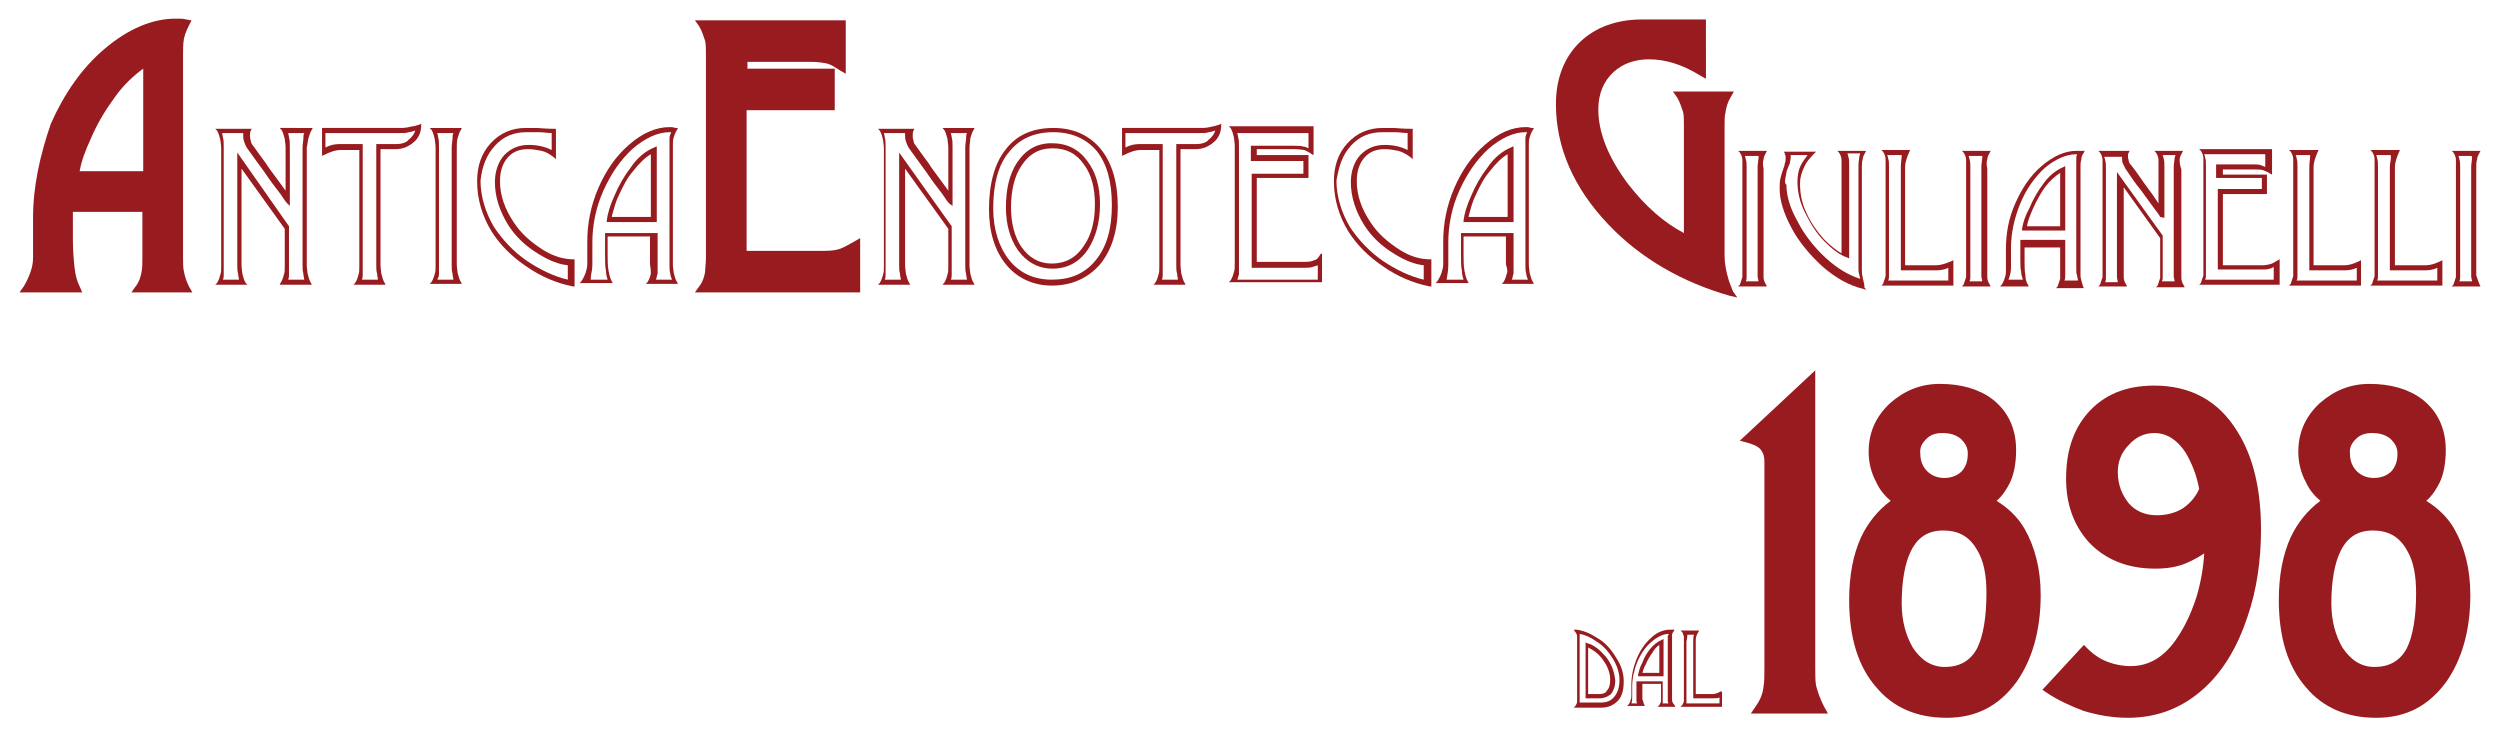 <?xml version="1.0" encoding="utf-8"?>
<!-- Generator: Adobe Illustrator 25.0.0, SVG Export Plug-In . SVG Version: 6.00 Build 0)  -->
<svg version="1.1" id="Layer_1" xmlns="http://www.w3.org/2000/svg" xmlns:xlink="http://www.w3.org/1999/xlink" x="0px" y="0px"
	 viewBox="0 0 295 87" style="enable-background:new 0 0 295 87;" xml:space="preserve">
<style type="text/css">
	.st0{fill:#981B1F;}
</style>
<g>
	<g>
		<path class="st0" d="M36.4,16.3c0.1-0.3,0.2-0.7,0.4-1l0.1-0.2H33l0.2,0.2c0.2,0.3,0.3,0.7,0.4,1.1c0,0.2,0.1,0.6,0.1,1v5.1
			l-0.8-1.1c-0.9-1.2-1.4-1.9-1.5-2.1c-0.6-0.8-1.1-1.5-1.6-2.2c-0.1-0.1-0.2-0.3-0.2-0.5c-0.1-0.2-0.1-0.4-0.1-0.6
			c0-0.2,0-0.4,0.1-0.6l0.1-0.2h-4.3l0.2,0.2c0.2,0.3,0.3,0.7,0.4,1.1c0,0.2,0.1,0.6,0.1,1v13.9c0,0.4,0,0.8-0.1,1
			c-0.1,0.4-0.2,0.7-0.4,1l-0.2,0.2h3.8L29,33.4c-0.2-0.3-0.3-0.7-0.4-1.1c0-0.2-0.1-0.6-0.1-1V19.9l5.1,7.1v4.4c0,0.4,0,0.8-0.1,1
			c-0.1,0.4-0.2,0.7-0.4,1L33,33.6h3.8l-0.1-0.2c-0.2-0.3-0.3-0.7-0.4-1.1c0-0.2-0.1-0.6-0.1-1V17.4C36.3,17,36.3,16.7,36.4,16.3z
			 M34.2,24.3v-6.9c0-0.5,0-0.9-0.1-1.2c0-0.2-0.1-0.4-0.1-0.5h1.9c-0.1,0.2-0.1,0.4-0.1,0.6c0,0.3-0.1,0.7-0.1,1.1v13.9
			c0,0.3,0,0.7,0.1,1c0,0.3,0.1,0.5,0.1,0.7H34c0.1-0.2,0.1-0.4,0.1-0.6c0-0.3,0-0.6,0-1.1v-4.6L28,18v13.3c0,0.3,0,0.7,0.1,1
			c0,0.3,0.1,0.5,0.1,0.7h-1.9c0.1-0.2,0.1-0.4,0.1-0.6c0-0.3,0-0.6,0-1.1V17.4c0-0.5,0-0.9-0.1-1.2c0-0.2-0.1-0.4-0.1-0.5h2.5
			c0,0.1,0,0.1,0,0.2c0,0.3,0,0.5,0.1,0.8c0.1,0.3,0.2,0.5,0.3,0.7c0.8,1.1,1.5,2.1,2.1,2.9c0.6,0.9,1.2,1.7,1.9,2.6
			c0.3,0.4,0.5,0.8,0.8,1.1L34.2,24.3z"/>
		<path class="st0" d="M48.7,14.9c-0.4,0.1-0.9,0.2-1.3,0.2H38v3.3l0.2-0.1c0.8-0.4,1.4-0.6,2.1-0.6h2.1v13.7c0,0.4,0,0.8-0.1,1
			c-0.1,0.4-0.2,0.7-0.4,1l-0.2,0.2h3.8l-0.1-0.2c-0.2-0.3-0.3-0.7-0.4-1.1c0-0.2-0.1-0.6-0.1-1V17.6h1.8c0.8,0,1.5-0.3,2.1-0.8
			c0.6-0.5,0.9-1.2,0.9-2v-0.2l-0.2,0.1C48.9,14.9,48.8,14.9,48.7,14.9z M46.8,17h-2.4v14.3c0,0.3,0,0.7,0.1,1
			c0,0.3,0.1,0.5,0.1,0.7h-1.9c0.1-0.2,0.1-0.4,0.1-0.6c0-0.3,0-0.6,0-1.1V17h-2.7c-0.6,0-1.1,0.1-1.7,0.4v-1.7h8.9
			c0.4,0,0.7,0,0.9-0.1c0.2,0,0.5-0.1,0.8-0.2c-0.1,0.4-0.4,0.8-0.8,1.1C48,16.8,47.4,17,46.8,17z"/>
		<path class="st0" d="M54,16.3c0.1-0.3,0.2-0.7,0.4-1l0.1-0.2h-3.8l0.2,0.2c0.2,0.3,0.3,0.7,0.4,1.1c0,0.2,0.1,0.6,0.1,1v13.9
			c0,0.4,0,0.8-0.1,1c-0.1,0.4-0.2,0.7-0.4,1l-0.2,0.2h3.8l-0.1-0.2c-0.2-0.3-0.3-0.7-0.4-1.1c0-0.2-0.1-0.6-0.1-1V17.4
			C53.9,17,53.9,16.7,54,16.3z M51.8,32.4c0-0.3,0-0.6,0-1.1V17.4c0-0.5,0-0.9-0.1-1.2c0-0.2-0.1-0.4-0.1-0.5h1.9
			c-0.1,0.2-0.1,0.4-0.1,0.6c0,0.3-0.1,0.7-0.1,1.1v13.9c0,0.3,0,0.7,0.1,1c0,0.3,0.1,0.5,0.1,0.7h-1.9
			C51.7,32.8,51.8,32.6,51.8,32.4z"/>
		<path class="st0" d="M64.1,29.5c-1.4-0.9-2.6-1.9-3.5-3.3c-1-1.5-1.6-3.1-1.6-4.8c0-1.2,0.3-2.1,0.9-2.8c0.6-0.7,1.4-1,2.4-1
			c0.6,0,1.1,0.1,1.6,0.2c0.5,0.1,1,0.4,1.5,0.8l0.2,0.2v-3.6h-0.1c-0.2,0-0.9,0-2.1-0.1c-0.4,0-0.9,0-1.4,0c-1.6,0-3,0.6-4.1,1.8
			c-1.1,1.2-1.6,2.7-1.6,4.5c0,2.1,0.6,4.1,1.7,5.9c1,1.6,2.4,3,4.2,4.2c1.6,1.1,3.4,1.9,5.4,2.3l0.2,0v-3.2h-0.1
			C66.6,30.6,65.4,30.3,64.1,29.5z M58.4,17.2c1-1.1,2.2-1.6,3.7-1.6c0.6,0,1.2,0,1.6,0c0.4,0,0.9,0.1,1.4,0.1v2
			c-0.8-0.4-1.7-0.6-2.7-0.6c-1.2,0-2.1,0.4-2.9,1.2c-0.7,0.8-1.1,1.9-1.1,3.2c0,1.8,0.6,3.5,1.6,5.1c0.9,1.4,2.1,2.5,3.6,3.4
			c1.3,0.8,2.4,1.2,3.4,1.3V33c-1.7-0.4-3.3-1.2-4.8-2.2c-1.6-1.1-2.9-2.5-3.9-4c-1-1.7-1.6-3.6-1.6-5.5
			C56.9,19.6,57.4,18.3,58.4,17.2z"/>
		<path class="st0" d="M76.8,32.3c-0.1,0.4-0.2,0.7-0.4,1l-0.2,0.2H80l-0.1-0.2c-0.2-0.3-0.3-0.7-0.4-1.1c0-0.2-0.1-0.6-0.1-1v-14
			c0-0.4,0-0.7,0.1-1c0.1-0.3,0.2-0.6,0.4-0.9l0.1-0.2l-0.2,0c-0.2,0-0.4-0.1-0.5-0.1H79c-1.6,0-3.2,0.7-4.8,2.1
			c-1.5,1.3-2.7,3-3.6,5.1c-0.9,2.1-1.3,4.2-1.3,6.3v2.7c0,0.3-0.1,0.7-0.2,1c-0.1,0.3-0.3,0.7-0.5,1l-0.2,0.2h3.9l-0.1-0.2
			c-0.2-0.3-0.3-0.8-0.4-1.3c-0.1-0.6-0.1-1.2-0.1-2c0-0.2,0-0.6,0-1.1c0-0.4,0-0.7,0-0.9h5v3.3C76.8,31.8,76.8,32.1,76.8,32.3z
			 M69.9,31.3v-2.7c0-2,0.4-4.1,1.3-6.1c0.9-2,2-3.6,3.4-4.9c1.5-1.3,3-2,4.4-2l0.2,0c-0.1,0.2-0.2,0.5-0.2,0.7c0,0.2,0,0.6,0,1v14
			c0,0.3,0,0.7,0.1,1c0,0.2,0.1,0.5,0.2,0.7h-1.9c0.1-0.2,0.1-0.5,0.2-0.7c0-0.3,0-0.6,0-1v-3.8h-6.2l0,1.1c0,0.6,0,1.2,0,1.6
			c0,0.7,0,1.3,0.1,1.7c0,0.4,0.1,0.8,0.2,1.1h-2C69.7,32.4,69.9,31.9,69.9,31.3z"/>
		<path class="st0" d="M77.4,17.3l-0.2,0.1c-1,0.4-2,1.2-2.8,2.4c-0.7,0.9-1.4,2.1-1.9,3.3c-0.5,1.1-0.8,2.1-0.9,2.9l0,0.2h5.9V17.3
			z M72.2,25.5c0.2-0.7,0.4-1.6,0.8-2.4c0.5-1.1,1-2.1,1.7-2.9c0.7-0.9,1.4-1.6,2.1-2v7.4H72.2z"/>
		<path class="st0" d="M114.5,16.3L114.5,16.3c0.1-0.3,0.2-0.7,0.4-1l0.1-0.2h-3.8l0.2,0.2c0.2,0.3,0.3,0.7,0.4,1.1
			c0,0.2,0.1,0.6,0.1,1v5.1l-0.8-1.1c-0.9-1.2-1.4-1.9-1.5-2.1c-0.6-0.8-1.1-1.5-1.6-2.2c-0.1-0.1-0.2-0.3-0.2-0.5
			c-0.1-0.2-0.1-0.4-0.1-0.6c0-0.2,0-0.4,0.1-0.6l0.1-0.2h-4.3l0.2,0.2c0.2,0.3,0.3,0.7,0.4,1.1c0,0.2,0.1,0.6,0.1,1v13.9
			c0,0.4,0,0.8-0.1,1c-0.1,0.4-0.2,0.7-0.4,1l-0.2,0.2h3.8l-0.1-0.2c-0.2-0.3-0.3-0.7-0.4-1.1c0-0.2-0.1-0.6-0.1-1V19.9l5.1,7.1v4.4
			c0,0.4,0,0.8-0.1,1c-0.1,0.4-0.2,0.7-0.4,1l-0.2,0.2h3.8l-0.1-0.2c-0.2-0.3-0.3-0.7-0.4-1.1c0-0.2-0.1-0.6-0.1-1V17.4
			C114.4,17,114.5,16.7,114.5,16.3z M112.4,24.3v-6.9c0-0.5,0-0.9-0.1-1.2c0-0.2-0.1-0.4-0.1-0.5h1.9c-0.1,0.2-0.1,0.4-0.1,0.6
			c0,0.3-0.1,0.7-0.1,1.1v13.9c0,0.3,0,0.7,0.1,1v0c0,0.3,0.1,0.5,0.1,0.7h-1.9c0.1-0.2,0.1-0.4,0.1-0.6c0-0.3,0-0.6,0-1.1v-4.6
			l-6.2-8.7v13.3c0,0.3,0,0.7,0.1,1c0,0.3,0.1,0.5,0.1,0.7h-1.9c0.1-0.2,0.1-0.4,0.1-0.6c0-0.3,0-0.6,0-1.1V17.4
			c0-0.5,0-0.9-0.1-1.2c0-0.2-0.1-0.4-0.1-0.5h2.5c0,0.1,0,0.1,0,0.2c0,0.3,0,0.5,0.1,0.8c0.1,0.3,0.2,0.5,0.3,0.7
			c0.8,1.1,1.5,2.1,2.1,2.9c0.6,0.9,1.2,1.7,1.9,2.6c0.3,0.4,0.5,0.8,0.8,1.1L112.4,24.3z"/>
		<path class="st0" d="M124.3,15.1c-2.4,0-4.3,0.8-5.6,2.5c-1.3,1.6-2,4-2,7.1c0,2.7,0.7,4.9,2,6.5c1.3,1.6,3.2,2.5,5.4,2.5
			c2.4,0,4.3-0.9,5.7-2.5c1.4-1.7,2.1-4,2.1-6.8c0-2.9-0.7-5.2-2-6.8C128.5,15.9,126.6,15.1,124.3,15.1z M129.3,30.7
			c-1.3,1.6-3,2.3-5.2,2.3c-2.1,0-3.8-0.8-5-2.3c-1.2-1.5-1.9-3.6-1.9-6.1c0-2.9,0.6-5.2,1.9-6.7c1.2-1.5,2.9-2.3,5.2-2.3
			c2.2,0,3.9,0.8,5.1,2.2c1.2,1.5,1.8,3.6,1.8,6.4C131.2,27,130.6,29.1,129.3,30.7z"/>
		<path class="st0" d="M124.1,16.9c-1.8,0-3.1,0.8-4.1,2.3c-0.9,1.4-1.3,3.1-1.3,5.3c0,2,0.5,3.7,1.4,5c1,1.4,2.4,2.2,4.1,2.2
			c1.8,0,3.2-0.8,4.2-2.3c0.9-1.4,1.4-3.2,1.4-5.3c0-2.1-0.5-3.8-1.5-5.1C127.3,17.6,125.9,16.9,124.1,16.9z M124.1,31.1
			c-1.5,0-2.7-0.7-3.6-2c-0.8-1.2-1.2-2.8-1.2-4.6c0-2,0.4-3.7,1.2-4.9c0.9-1.4,2.1-2.1,3.7-2.1c1.6,0,2.8,0.6,3.7,1.9
			c0.9,1.2,1.3,2.8,1.3,4.7c0,2-0.4,3.6-1.3,4.9C127,30.4,125.7,31.1,124.1,31.1z"/>
		<path class="st0" d="M143.2,14.9c-0.4,0.1-0.9,0.2-1.3,0.2h-9.5v3.3l0.2-0.1c0.8-0.4,1.4-0.6,2.1-0.6h2.1v13.7c0,0.4,0,0.8-0.1,1
			c-0.1,0.4-0.2,0.7-0.4,1l-0.2,0.2h3.8l-0.1-0.2c-0.2-0.3-0.3-0.7-0.4-1.1c0-0.2-0.1-0.6-0.1-1V17.6h1.8c0.8,0,1.5-0.3,2.1-0.8
			c0.6-0.5,0.9-1.2,0.9-2v-0.2l-0.2,0.1C143.3,14.9,143.2,14.9,143.2,14.9z M141.2,17h-2.4v14.3c0,0.3,0,0.7,0.1,1
			c0,0.3,0.1,0.5,0.1,0.7h-1.9c0.1-0.2,0.1-0.4,0.1-0.6c0-0.3,0-0.6,0-1.1V17h-2.7c-0.6,0-1.1,0.1-1.7,0.4v-1.7h8.9
			c0.4,0,0.7,0,0.9-0.1c0.2,0,0.5-0.1,0.8-0.2c-0.1,0.4-0.4,0.8-0.8,1.1C142.4,16.8,141.8,17,141.2,17z"/>
		<path class="st0" d="M155.1,30.7c-0.4,0.2-0.8,0.2-1.3,0.2h-5.5v-9.9h6.1v-2.7h-6.1v-0.7h4.5c0.5,0,0.9,0.1,1.1,0.1
			c0.2,0.1,0.5,0.2,0.9,0.5l0.2,0.1v-3.4h-10l0.2,0.2c0.2,0.3,0.3,0.7,0.4,1.1c0,0.2,0.1,0.6,0.1,1v13.9c0,0.4,0,0.8-0.1,1
			c-0.1,0.4-0.2,0.7-0.4,1l-0.2,0.2h11v-3.4l-0.2,0.1C155.5,30.6,155.2,30.7,155.1,30.7z M153.8,19v1.5h-6.1v11.1h6.1
			c0.4,0,0.8,0,1.1-0.1c0.2-0.1,0.4-0.1,0.6-0.2V33h-9.5c0.1-0.2,0.1-0.4,0.2-0.6c0-0.3,0-0.6,0-1.1V17.4c0-0.5,0-0.9-0.1-1.2
			c0-0.2-0.1-0.4-0.1-0.5h8.4v1.8c-0.2-0.1-0.4-0.2-0.6-0.2c-0.3-0.1-0.6-0.1-1.1-0.1h-5.1V19H153.8z"/>
		<path class="st0" d="M165.2,29.5c-1.4-0.9-2.6-1.9-3.5-3.3c-1-1.5-1.6-3.1-1.6-4.8c0-1.2,0.3-2.1,0.9-2.8c0.6-0.7,1.4-1,2.4-1
			c0.6,0,1.1,0.1,1.6,0.2c0.4,0.1,1,0.4,1.5,0.8l0.2,0.2v-3.6h-0.1c-0.2,0-0.9,0-2.1-0.1c-0.4,0-0.9,0-1.4,0c-1.6,0-3,0.6-4.1,1.8
			c-1.1,1.2-1.6,2.7-1.6,4.5c0,2.1,0.6,4.1,1.7,5.9c1,1.6,2.4,3,4.2,4.2c1.6,1.1,3.4,1.9,5.4,2.3l0.2,0v-3.2h-0.1
			C167.6,30.6,166.5,30.3,165.2,29.5z M159.4,17.2c1-1.1,2.2-1.6,3.7-1.6c0.6,0,1.2,0,1.6,0c0.4,0,0.9,0.1,1.4,0.1v2
			c-0.8-0.4-1.7-0.6-2.7-0.6c-1.2,0-2.1,0.4-2.9,1.2c-0.7,0.8-1.1,1.9-1.1,3.2c0,1.8,0.6,3.5,1.6,5.1c0.9,1.4,2.1,2.5,3.6,3.4
			c1.3,0.8,2.4,1.2,3.4,1.3V33c-1.7-0.4-3.3-1.2-4.8-2.2c-1.6-1.1-2.9-2.5-3.9-4c-1-1.7-1.6-3.6-1.6-5.5
			C158,19.6,158.4,18.3,159.4,17.2z"/>
		<path class="st0" d="M178.5,17.3l-0.2,0.1c-1,0.4-2,1.2-2.8,2.4c-0.7,0.9-1.4,2.1-1.9,3.3c-0.5,1.1-0.8,2.1-0.9,2.9l0,0.2h5.9
			V17.3z M173.3,25.5c0.2-0.7,0.4-1.6,0.8-2.4c0.5-1.1,1-2.1,1.7-2.9c0.7-0.9,1.4-1.6,2.1-2v7.4H173.3z"/>
		<path class="st0" d="M177.8,32.3c-0.1,0.4-0.2,0.7-0.4,1l-0.2,0.2h3.8l-0.1-0.2c-0.2-0.3-0.3-0.7-0.4-1.1c0-0.2-0.1-0.6-0.1-1v-14
			c0-0.4,0-0.7,0.1-1c0.1-0.3,0.2-0.6,0.4-0.9l0.1-0.2l-0.2,0c-0.2,0-0.4-0.1-0.5-0.1h-0.3c-1.6,0-3.2,0.7-4.8,2.1
			c-1.5,1.3-2.7,3-3.6,5.1c-0.9,2.1-1.3,4.2-1.3,6.3v2.7c0,0.3-0.1,0.7-0.2,1c-0.1,0.3-0.3,0.7-0.5,1l-0.2,0.2h3.9l-0.1-0.2
			c-0.2-0.3-0.3-0.8-0.4-1.3c-0.1-0.6-0.1-1.2-0.1-2c0-0.2,0-0.6,0-1.1c0-0.4,0-0.7,0-0.9h5v3.3C177.9,31.8,177.9,32.1,177.8,32.3z
			 M170.9,31.3v-2.7c0-2,0.4-4.1,1.3-6.1c0.9-2,2-3.6,3.4-4.9c1.5-1.3,3-2,4.4-2l0.2,0c-0.1,0.2-0.2,0.5-0.2,0.7c0,0.2,0,0.6,0,1v14
			c0,0.3,0,0.7,0.1,1c0,0.2,0.1,0.5,0.2,0.7h-1.9c0.1-0.2,0.1-0.5,0.2-0.7c0-0.3,0-0.6,0-1v-3.8h-6.2l0,1.1c0,0.6,0,1.2,0,1.6
			c0,0.7,0,1.3,0.1,1.7c0,0.4,0.1,0.8,0.2,1.1h-2C170.8,32.4,170.9,31.9,170.9,31.3z"/>
		<path class="st0" d="M208.1,18.8c0-0.3,0.2-0.6,0.3-0.8l0.1-0.2h-3.4l0.2,0.2c0.2,0.3,0.3,0.6,0.3,0.9c0,0.2,0,0.5,0,0.9v12
			c0,0.4,0,0.7,0,0.9c-0.1,0.3-0.2,0.6-0.3,0.9l-0.2,0.2h3.4l-0.1-0.2c-0.2-0.3-0.3-0.6-0.3-0.9c0-0.2,0-0.5,0-0.8v-12
			C208,19.4,208,19.1,208.1,18.8z M207.5,18.7c0,0.2-0.1,0.6-0.1,1v12c0,0.3,0,0.6,0,0.9c0,0.2,0.1,0.4,0.1,0.6h-1.5
			c0.1-0.2,0.1-0.3,0.1-0.5c0-0.2,0-0.5,0-0.9v-12c0-0.4,0-0.8-0.1-1c0-0.2-0.1-0.3-0.1-0.4h1.5C207.6,18.4,207.5,18.5,207.5,18.7z"
			/>
		<path class="st0" d="M219.8,32.7c-0.1-0.3-0.1-0.6-0.1-0.9V19.7c0-0.3,0-0.6,0.1-0.9c0-0.3,0.2-0.6,0.3-0.8l0.1-0.2h-3.4l0.2,0.2
			c0.2,0.3,0.3,0.6,0.3,0.9c0,0.2,0,0.5,0,0.9v10.1c-0.7-0.4-1.4-1-2.1-1.7c-0.8-0.9-1.5-1.9-2-3c-0.6-1.2-0.8-2.4-0.8-3.6
			c0-0.6,0.2-1.3,0.5-1.9c0.2-0.5,0.6-1,1.2-1.6l0.2-0.2h-3.8l0.1,0.2c0,0.1,0.1,0.3,0.1,0.3c0,0.1,0,0.2,0,0.3c0,0.2,0,0.4-0.1,0.6
			c0,0.2-0.1,0.4-0.2,0.7c-0.1,0.3-0.2,0.6-0.3,1c-0.1,0.4-0.1,0.8-0.1,1.3c0,1.4,0.5,2.9,1.4,4.6c0.9,1.7,2.2,3.2,3.6,4.5
			c1.6,1.4,3.2,2.3,4.9,2.7l0.3,0.1l-0.2-0.3C220,33.3,219.8,33,219.8,32.7z M210.7,20.9c0.1-0.4,0.1-0.7,0.2-0.9
			c0.1-0.3,0.2-0.5,0.3-0.7c0-0.2,0.1-0.4,0.1-0.7c0-0.1,0-0.2,0-0.3h2c-0.3,0.4-0.6,0.8-0.8,1.2c-0.3,0.6-0.4,1.3-0.4,1.9
			c0,1.3,0.3,2.6,1,3.9c0.6,1.2,1.3,2.3,2.2,3.2c0.9,0.9,1.8,1.6,2.7,1.9l0.2,0.1v-11c0-0.4,0-0.8-0.1-1c0-0.2-0.1-0.3-0.1-0.4h1.5
			c0,0.1-0.1,0.3-0.1,0.4c0,0.2-0.1,0.6-0.1,1v12.1c0,0.3,0,0.6,0.1,0.8c0,0.2,0.1,0.3,0.1,0.5c-1.3-0.4-2.7-1.2-4.1-2.5
			c-1.3-1.2-2.5-2.7-3.3-4.3c-0.9-1.6-1.3-3-1.3-4.3C210.6,21.7,210.6,21.3,210.7,20.9z"/>
		<path class="st0" d="M228.5,31.3h-3.7V19.7c0-0.5,0.2-1.1,0.5-1.8l0.1-0.2H222l0.2,0.2c0.2,0.3,0.3,0.6,0.3,0.9c0,0.2,0,0.5,0,0.9
			v12c0,0.4,0,0.7,0,0.9c-0.1,0.3-0.2,0.6-0.3,0.9l-0.2,0.2h8.5v-3l-0.2,0.1C229.6,31.1,229,31.3,228.5,31.3z M224.3,19.7v12.2h4.2
			c0.5,0,1-0.1,1.4-0.3v1.5h-7.1c0.1-0.2,0.1-0.3,0.1-0.5c0-0.2,0-0.5,0-0.9v-12c0-0.4,0-0.8-0.1-1c0-0.2-0.1-0.3-0.1-0.4h1.7
			C224.4,18.7,224.3,19.2,224.3,19.7z"/>
		<path class="st0" d="M234.5,18.8c0-0.3,0.2-0.6,0.3-0.8l0.1-0.2h-3.4l0.2,0.2c0.2,0.3,0.3,0.6,0.3,0.9c0,0.2,0,0.5,0,0.9v12
			c0,0.4,0,0.7,0,0.9c-0.1,0.3-0.2,0.6-0.3,0.9l-0.2,0.2h3.4l-0.1-0.2c-0.2-0.3-0.3-0.6-0.3-0.9c0-0.2,0-0.5,0-0.8v-12
			C234.4,19.4,234.4,19.1,234.5,18.8z M233.9,18.7c0,0.2-0.1,0.6-0.1,1v12c0,0.3,0,0.6,0,0.9c0,0.2,0.1,0.4,0.1,0.6h-1.5
			c0.1-0.2,0.1-0.3,0.1-0.5c0-0.2,0-0.5,0-0.9v-12c0-0.4,0-0.8-0.1-1c0-0.2-0.1-0.3-0.1-0.4h1.5C234,18.4,233.9,18.5,233.9,18.7z"/>
		<path class="st0" d="M245.5,32.5c0-0.2,0-0.5,0-0.8v-12c0-0.3,0-0.6,0.1-0.9c0-0.3,0.1-0.5,0.3-0.8l0.1-0.2l-0.2,0
			c-0.2,0-0.3,0-0.4,0H245c-1.3,0-2.7,0.6-4.1,1.8c-1.3,1.1-2.3,2.6-3.1,4.4c-0.8,1.8-1.1,3.6-1.1,5.4v2.4c0,0.3,0,0.6-0.1,0.9
			c-0.1,0.3-0.2,0.6-0.4,0.9l-0.2,0.2h3.4l-0.1-0.2c-0.2-0.3-0.3-0.7-0.3-1.1c-0.1-0.5-0.1-1.1-0.1-1.7c0-0.2,0-0.5,0-0.9
			c0-0.3,0-0.6,0-0.7h4.2v2.8c0,0.4,0,0.7,0,0.9c-0.1,0.3-0.2,0.6-0.3,0.9l-0.2,0.2h3.1h0.2l-0.1-0.2
			C245.6,33.1,245.5,32.8,245.5,32.5z M245,18.2l0.1,0c-0.1,0.2-0.1,0.4-0.1,0.6c0,0.2,0,0.5,0,0.9v12c0,0.3,0,0.6,0.1,0.8
			c0,0.2,0.1,0.4,0.1,0.6h-1.6c0.1-0.2,0.1-0.4,0.1-0.6c0-0.2,0-0.5,0-0.9v-3.3h-5.3l0,0.1c0,0,0,0.3,0,0.8c0,0.6,0,1,0,1.4
			c0,0.6,0,1.1,0.1,1.5c0,0.3,0.1,0.6,0.2,0.9h-1.7c0.2-0.5,0.3-1,0.3-1.4v-2.4c0-1.7,0.4-3.5,1.1-5.2c0.7-1.7,1.7-3.1,2.9-4.2
			C242.5,18.8,243.8,18.2,245,18.2z"/>
		<path class="st0" d="M238.6,27l0,0.2h5.1v-7.6l-0.2,0.1c-0.9,0.4-1.7,1-2.4,2c-0.6,0.8-1.2,1.8-1.6,2.8
			C239,25.4,238.7,26.3,238.6,27z M239.2,26.6c0.1-0.6,0.4-1.3,0.7-2c0.4-0.9,0.9-1.8,1.4-2.5c0.6-0.8,1.2-1.3,1.8-1.7v6.3H239.2z"
			/>
		<path class="st0" d="M257.2,18.8c0-0.3,0.2-0.6,0.3-0.8l0.1-0.2h-3.4l0.2,0.2c0.2,0.3,0.3,0.6,0.3,0.9c0,0.2,0,0.5,0,0.9V24
			l-0.6-0.9c-0.7-1-1.2-1.6-1.3-1.8c-0.5-0.7-0.9-1.3-1.4-1.9c-0.1-0.1-0.2-0.3-0.2-0.4c0-0.1-0.1-0.3-0.1-0.5c0-0.2,0-0.4,0.1-0.5
			l0.1-0.2h-3.7l0.2,0.2c0.2,0.3,0.3,0.6,0.3,0.9c0,0.2,0,0.5,0,0.9v12c0,0.4,0,0.7,0,0.9c-0.1,0.3-0.2,0.6-0.3,0.9l-0.2,0.2h3.4
			l-0.1-0.2c-0.2-0.3-0.3-0.6-0.3-0.9c0-0.2,0-0.5,0-0.8v-9.8l4.3,6v3.8c0,0.4,0,0.7,0,0.9c-0.1,0.3-0.2,0.6-0.3,0.9l-0.2,0.2h3.4
			l-0.1-0.2c-0.2-0.3-0.3-0.6-0.3-0.9c0-0.2,0-0.5,0-0.8v-12C257.2,19.4,257.2,19.1,257.2,18.8z M255.4,25.7v-6c0-0.4,0-0.8-0.1-1
			c0-0.2-0.1-0.3-0.1-0.4h1.5c0,0.1-0.1,0.3-0.1,0.4c0,0.2-0.1,0.6-0.1,1v12c0,0.3,0,0.6,0,0.9c0,0.2,0.1,0.4,0.1,0.6h-1.5
			c0.1-0.2,0.1-0.3,0.1-0.5c0-0.2,0-0.5,0-0.9v-4l-5.4-7.5v11.5c0,0.3,0,0.6,0,0.9c0,0.2,0.1,0.4,0.1,0.6h-1.5
			c0.1-0.2,0.1-0.3,0.1-0.5c0-0.2,0-0.5,0-0.9v-12c0-0.4,0-0.8-0.1-1c0-0.2-0.1-0.3-0.1-0.4h2.1c0,0,0,0.1,0,0.1
			c0,0.2,0,0.5,0.1,0.7c0.1,0.2,0.2,0.4,0.3,0.6c0.6,0.9,1.2,1.8,1.8,2.5l1.6,2.2c0.2,0.3,0.5,0.6,0.7,1L255.4,25.7z"/>
		<path class="st0" d="M268.1,31.1c-0.3,0.1-0.7,0.2-1.1,0.2h-4.7v-8.4h5.2v-2.3h-5.2V20h3.8c0.4,0,0.7,0,1,0.1
			c0.2,0.1,0.5,0.2,0.8,0.4l0.2,0.1v-3h-8.6l0.2,0.2c0.2,0.3,0.3,0.6,0.3,0.9c0,0.2,0,0.5,0,0.9v12c0,0.4,0,0.7,0,0.9
			c-0.1,0.3-0.2,0.6-0.3,0.9l-0.2,0.2h9.5v-3l-0.2,0.1C268.3,31,268.1,31.1,268.1,31.1z M266.9,21.1v1.2h-5.2v9.5h5.2
			c0.4,0,0.7,0,0.9-0.1c0.2,0,0.3-0.1,0.5-0.2v1.5h-8.1c0.1-0.2,0.1-0.3,0.1-0.5c0-0.2,0-0.5,0-0.9v-12c0-0.4,0-0.8-0.1-1
			c0-0.2-0.1-0.3-0.1-0.4h7.2v1.5c-0.2-0.1-0.3-0.1-0.5-0.2c-0.2-0.1-0.6-0.1-0.9-0.1h-4.4v1.6H266.9z"/>
		<path class="st0" d="M276.7,31.3H273V19.7c0-0.5,0.2-1.1,0.5-1.8l0.1-0.2h-3.5l0.2,0.2c0.2,0.3,0.3,0.6,0.3,0.9c0,0.2,0,0.5,0,0.9
			v12c0,0.4,0,0.7,0,0.9c-0.1,0.3-0.2,0.6-0.3,0.9l-0.2,0.2h8.5v-3l-0.2,0.1C277.8,31.1,277.2,31.3,276.7,31.3z M272.5,19.7v12.2
			h4.2c0.5,0,1-0.1,1.4-0.3v1.5h-7.1c0.1-0.2,0.1-0.3,0.1-0.5c0-0.2,0-0.5,0-0.9v-12c0-0.4,0-0.8-0.1-1c0-0.2-0.1-0.3-0.1-0.4h1.7
			C272.6,18.7,272.5,19.2,272.5,19.7z"/>
		<path class="st0" d="M286.3,31.3h-3.7V19.7c0-0.5,0.2-1.1,0.5-1.8l0.1-0.2h-3.5l0.2,0.2c0.2,0.3,0.3,0.6,0.3,0.9
			c0,0.2,0,0.5,0,0.9v12c0,0.4,0,0.7,0,0.9c-0.1,0.3-0.2,0.6-0.3,0.9l-0.2,0.2h8.5v-3l-0.2,0.1C287.4,31.1,286.8,31.3,286.3,31.3z
			 M282,19.7v12.2h4.2c0.5,0,1-0.1,1.4-0.3v1.5h-7.1c0.1-0.2,0.1-0.3,0.1-0.5c0-0.2,0-0.5,0-0.9v-12c0-0.4,0-0.8-0.1-1
			c0-0.2-0.1-0.3-0.1-0.4h1.7C282.2,18.7,282,19.2,282,19.7z"/>
		<path class="st0" d="M292.2,32.5c0-0.2,0-0.5,0-0.8v-12c0-0.3,0-0.6,0.1-0.9c0-0.3,0.2-0.6,0.3-0.8l0.1-0.2h-3.4l0.2,0.2
			c0.2,0.3,0.3,0.6,0.3,0.9c0,0.2,0,0.5,0,0.9v12c0,0.4,0,0.7,0,0.9c-0.1,0.3-0.2,0.6-0.3,0.9l-0.2,0.2h3.4l-0.1-0.2
			C292.4,33.1,292.3,32.8,292.2,32.5z M291.7,18.7c0,0.2-0.1,0.6-0.1,1v12c0,0.3,0,0.6,0,0.9c0,0.2,0.1,0.4,0.1,0.6h-1.5
			c0.1-0.2,0.1-0.3,0.1-0.5c0-0.2,0-0.5,0-0.9v-12c0-0.4,0-0.8-0.1-1c0-0.2-0.1-0.3-0.1-0.4h1.5C291.7,18.4,291.7,18.5,291.7,18.7z"
			/>
		<path class="st0" d="M9.4,33.8c-0.3-0.6-0.5-1.3-0.6-2.2c-0.1-0.9-0.2-2.1-0.2-3.4c0-0.4,0-1,0-1.8c0-0.6,0-1,0-1.4h8.2v5.4
			c0,0.7,0,1.3-0.1,1.7c-0.1,0.6-0.3,1.2-0.7,1.7l-0.5,0.7h7.2l-0.4-0.7c-0.3-0.6-0.5-1.2-0.6-1.8c-0.1-0.4-0.1-0.9-0.1-1.6v-24
			c0-0.6,0-1.2,0.1-1.8c0.1-0.5,0.3-1,0.6-1.6l0.3-0.6l-0.6-0.1c-0.4-0.1-0.7-0.1-0.8-0.1h-0.5c-2.7,0-5.6,1.2-8.4,3.6
			c-2.6,2.2-4.7,5.2-6.3,8.8C4.7,18.4,3.9,22,3.9,25.7v4.7c0,0.6-0.1,1.1-0.3,1.7c-0.2,0.6-0.5,1.2-0.8,1.7l-0.5,0.7h7.4L9.4,33.8z
			 M10.7,16.4c0.8-1.9,1.8-3.5,2.9-5c1-1.4,2.2-2.5,3.3-3.3v12.1H9.4C9.6,19,10.1,17.7,10.7,16.4z"/>
		<path class="st0" d="M83.2,32.1c-0.1,0.6-0.3,1.2-0.7,1.7L82,34.5h19.5v-6.4l-0.7,0.4c-0.7,0.4-1.1,0.6-1.3,0.7
			c-0.6,0.3-1.3,0.4-2.2,0.4h-9.2V13h10.4V8.1H88.2V7.3h7.5c0.8,0,1.4,0.1,1.9,0.2c0.4,0.1,0.9,0.4,1.5,0.8l0.7,0.4V2.4H82l0.5,0.7
			c0.3,0.5,0.5,1.1,0.7,1.7c0.1,0.4,0.1,1,0.1,1.7v23.9C83.3,31.1,83.2,31.7,83.2,32.1z"/>
		<path class="st0" d="M204.5,34.4c-0.2-0.5-0.4-1-0.5-1.3c-0.3-1-0.5-2-0.5-2.9V14.9c0-0.7,0-1.3,0.1-1.6c0.1-0.7,0.3-1.3,0.6-1.8
			l0.4-0.7h-7.2l0.5,0.7c0.3,0.5,0.5,1.1,0.7,1.7c0.1,0.4,0.1,1,0.1,1.7v12.6c-2.3-1.2-4.5-3.1-6.6-5.8c-2.3-3.1-3.5-6-3.5-8.8
			c0-1.8,0.6-3.3,1.8-4.4c1.1-1,2.5-1.5,4.2-1.5c1.9,0,3.9,0.6,6,1.9l0.7,0.4V2.3h-7.6c-2.9,0-5.4,0.9-7.2,2.6
			c-1.9,1.8-2.9,4.3-2.9,7.4c0,5.1,2.1,9.9,6.2,14.2c3.8,4,8.7,6.8,14.3,8.4l0.9,0.2L204.5,34.4z"/>
	</g>
	<g>
		<path class="st0" d="M189.5,77.5c-0.7-0.8-1.4-1.4-2.2-1.6l-0.2-0.1v6.6h1.7c0.5,0,0.9-0.2,1.3-0.5c0.3-0.4,0.5-0.9,0.5-1.6
			C190.5,79.3,190.2,78.4,189.5,77.5z M188.7,81.9h-1.3v-5.5c0.6,0.3,1.2,0.7,1.7,1.4c0.6,0.8,0.9,1.6,0.9,2.4c0,0.6-0.1,1-0.4,1.3
			C189.5,81.8,189.1,81.9,188.7,81.9z"/>
		<path class="st0" d="M188.5,75.3c-0.9-0.6-1.7-0.9-2.5-1l-0.3,0l0.2,0.3c0.1,0.1,0.2,0.3,0.2,0.5c0,0.1,0,0.3,0,0.5v6.7
			c0,0.2,0,0.4,0,0.5c0,0.2-0.1,0.3-0.2,0.5l-0.2,0.2h3.3c0.8,0,1.4-0.3,1.9-0.8c0.5-0.5,0.7-1.3,0.7-2.3c0-1-0.3-1.9-0.9-2.8
			C190.1,76.6,189.4,75.8,188.5,75.3z M188.9,82.9h-2.5c0-0.1,0-0.1,0-0.2c0-0.1,0-0.3,0-0.5v-6.7c0-0.2,0-0.3,0-0.5
			c0-0.1,0-0.1,0-0.2c0.6,0.1,1.3,0.4,2,0.9c0.8,0.5,1.4,1.2,1.9,2c0.5,0.8,0.8,1.7,0.8,2.5c0,0.9-0.2,1.5-0.6,2
			C190.1,82.7,189.6,82.9,188.9,82.9z"/>
		<path class="st0" d="M197.3,82.6c0-0.1,0-0.3,0-0.5v-6.7c0-0.2,0-0.3,0-0.5c0-0.1,0.1-0.3,0.2-0.4l0.1-0.2l-0.2,0
			c-0.1,0-0.2,0-0.2,0h-0.1c-0.8,0-1.6,0.3-2.3,1c-0.7,0.6-1.3,1.5-1.7,2.5c-0.4,1-0.6,2-0.6,3v1.3c0,0.2,0,0.3-0.1,0.5
			c0,0.2-0.1,0.3-0.2,0.5l-0.2,0.2h2.1l-0.1-0.2c-0.1-0.2-0.1-0.4-0.2-0.6c0-0.3,0-0.6,0-0.9c0-0.1,0-0.3,0-0.5c0-0.1,0-0.3,0-0.4
			h2.2v1.5c0,0.2,0,0.4,0,0.5c0,0.2-0.1,0.3-0.2,0.5l-0.2,0.2h2.1l-0.1-0.2C197.4,83,197.3,82.8,197.3,82.6z M196.9,74.8
			c0,0.1,0,0.2-0.1,0.2c0,0.1,0,0.3,0,0.5v6.7c0,0.2,0,0.3,0,0.5c0,0.1,0,0.2,0.1,0.3h-0.7c0-0.1,0-0.2,0-0.2c0-0.1,0-0.3,0-0.5
			v-1.9h-3.1l0,0.1c0,0,0,0.2,0,0.5c0,0.3,0,0.6,0,0.8c0,0.3,0,0.6,0,0.8c0,0.2,0,0.3,0.1,0.4h-0.7c0.1-0.2,0.1-0.5,0.1-0.7v-1.3
			c0-0.9,0.2-1.9,0.6-2.9c0.4-0.9,0.9-1.7,1.6-2.3C195.6,75.1,196.3,74.8,196.9,74.8z"/>
		<path class="st0" d="M193.3,79.6l0,0.2h3v-4.4l-0.2,0.1c-0.5,0.2-1,0.6-1.4,1.1c-0.4,0.5-0.7,1-0.9,1.6
			C193.5,78.7,193.4,79.2,193.3,79.6z M195.8,76.1v3.3h-2c0.1-0.3,0.2-0.7,0.4-1c0.2-0.5,0.5-1,0.8-1.4
			C195.2,76.6,195.5,76.3,195.8,76.1z"/>
		<path class="st0" d="M203,81.6c-0.3,0.2-0.7,0.3-0.9,0.3h-2v-6.4c0-0.3,0.1-0.6,0.3-0.9l0.1-0.2h-2.2l0.2,0.2
			c0.1,0.1,0.1,0.3,0.2,0.5c0,0.1,0,0.3,0,0.5v6.6c0,0.2,0,0.4,0,0.5c0,0.2-0.1,0.3-0.2,0.5l-0.2,0.2h4.9v-1.8L203,81.6z M199.1,75
			c0-0.1,0-0.1,0-0.1h0.8c-0.1,0.2-0.1,0.5-0.1,0.7v6.8h2.4c0.2,0,0.5,0,0.7-0.1v0.7H199c0-0.1,0-0.1,0-0.2c0-0.1,0-0.3,0-0.5v-6.6
			C199.1,75.3,199.1,75.1,199.1,75z"/>
	</g>
	<g>
		<path class="st0" d="M280.4,84.7c3.5,0,6.2-1.4,8.3-4.3c1.8-2.6,2.8-6,2.8-10.2c0-3.1-0.7-5.7-1.9-7.8c-0.8-1.4-2-2.5-3.3-3.3
			c0.7-0.6,1.2-1.4,1.6-2.2c0.5-1.1,0.7-2.4,0.7-3.8c0-2.6-1-4.6-2.8-6c-1.6-1.2-3.7-1.8-6.2-1.8c-2.3,0-4.2,0.8-5.9,2.3
			c-1.7,1.6-2.5,3.5-2.5,5.7c0,1.3,0.3,2.5,0.9,3.6c0.4,0.9,1,1.6,1.7,2.2c-1.5,1.1-2.7,2.6-3.5,4.3c-0.9,2-1.4,4.4-1.4,7.4
			c0,4.5,1.1,7.9,3.2,10.3C274.1,83.5,276.9,84.7,280.4,84.7z M278,51.8c0.5-0.5,1.1-0.7,1.9-0.7c0.9,0,1.6,0.2,2.2,0.7
			c0.5,0.5,0.8,1,0.8,1.7c0,0.9-0.2,1.5-0.7,2.1c-0.5,0.5-1.2,0.8-2.1,0.8c-0.8,0-1.5-0.3-2-0.8c-0.5-0.5-0.8-1.2-0.8-2
			C277.2,52.8,277.5,52.3,278,51.8z M276.2,65c0.8-1.6,2-2.4,3.8-2.4c1.8,0,3.1,0.7,4,2.3c0.8,1.3,1.1,3,1.1,5.1
			c0,2.9-0.4,5.1-1.1,6.5c-0.8,1.5-2.1,2.2-3.8,2.2c-1.6,0-2.8-0.8-3.8-2.3c-0.8-1.4-1.3-3.1-1.3-5.2
			C275.1,68.5,275.5,66.4,276.2,65z"/>
		<path class="st0" d="M256.3,76.1c-1.4,1.7-3,2.5-4.9,2.5c-1,0-1.9-0.2-2.7-0.5c-0.8-0.3-1.6-0.8-2.4-1.6l-0.4-0.4l-4.9,5.3
			l0.6,0.4c1.2,0.8,2.7,1.5,4.3,2.1c1.7,0.5,3.4,0.8,5.2,0.8c3.5,0,6.5-1.2,9-3.5c2.2-2,3.9-4.8,5.1-8.4c1.1-3.2,1.6-6.7,1.6-10.3
			c0-4.7-0.9-8.6-2.8-11.6c-2.2-3.6-5.5-5.4-9.8-5.4c-3.4,0-6,1.1-7.9,3.3c-1.7,2-2.5,4.5-2.5,7.7c0,3,0.9,5.5,2.7,7.5
			c1.9,2,4.5,3.1,7.8,3.1c1.4,0,2.7-0.2,3.8-0.7c0.7-0.3,1.4-0.7,2-1.1c-0.1,1.7-0.4,3.4-0.9,5.1C258.5,72.6,257.5,74.6,256.3,76.1z
			 M257.7,59.9c-0.9,0.6-2,0.9-3.2,0.9c-1.4,0-2.5-0.5-3.3-1.4c-0.8-1-1.3-2.2-1.3-3.7c0-1.2,0.4-2.3,1.3-3.2c0.8-0.9,1.8-1.4,3-1.4
			c1.5,0,2.7,0.8,3.7,2.3c0.7,1.2,1.3,2.6,1.6,4.3C259.1,58.6,258.5,59.3,257.7,59.9z"/>
		<path class="st0" d="M229.7,84.7c3.5,0,6.2-1.4,8.3-4.3c1.8-2.6,2.8-6,2.8-10.2c0-3.1-0.7-5.7-1.9-7.8c-0.8-1.4-2-2.5-3.3-3.3
			c0.7-0.6,1.2-1.4,1.6-2.2c0.5-1.1,0.7-2.4,0.7-3.8c0-2.6-1-4.6-2.8-6c-1.6-1.2-3.7-1.8-6.2-1.8c-2.3,0-4.2,0.8-5.9,2.3
			c-1.7,1.6-2.5,3.5-2.5,5.7c0,1.3,0.3,2.5,0.9,3.6c0.4,0.9,1,1.6,1.7,2.2c-1.5,1.1-2.7,2.6-3.5,4.3c-0.9,2-1.4,4.4-1.4,7.4
			c0,4.5,1.1,7.9,3.2,10.3C223.4,83.5,226.2,84.7,229.7,84.7z M227.3,51.8c0.5-0.5,1.1-0.7,1.9-0.7c0.9,0,1.6,0.2,2.2,0.7
			c0.5,0.5,0.8,1,0.8,1.7c0,0.9-0.2,1.5-0.7,2.1c-0.5,0.5-1.2,0.8-2.1,0.8c-0.8,0-1.5-0.3-2-0.8c-0.5-0.5-0.8-1.2-0.8-2
			C226.5,52.8,226.8,52.3,227.3,51.8z M225.5,65c0.8-1.6,2-2.4,3.8-2.4c1.8,0,3.1,0.7,4,2.3c0.8,1.3,1.1,3,1.1,5.1
			c0,2.9-0.4,5.1-1.1,6.5c-0.8,1.5-2.1,2.2-3.8,2.2c-1.6,0-2.8-0.8-3.8-2.3c-0.8-1.4-1.3-3.1-1.3-5.2
			C224.4,68.5,224.8,66.4,225.5,65z"/>
		<path class="st0" d="M205.3,52l1.1,0.3c0.6,0.2,1.1,0.4,1.4,0.8c0.3,0.4,0.4,0.8,0.4,1.4v24.2c0,1,0,1.7-0.1,2.3
			c-0.1,0.9-0.4,1.6-0.9,2.3l-0.6,0.9h9.1l-0.5-0.9c-0.4-0.8-0.7-1.6-0.9-2.4c-0.1-0.5-0.1-1.3-0.1-2.2V43.7L205.3,52z"/>
	</g>
</g>
</svg>
